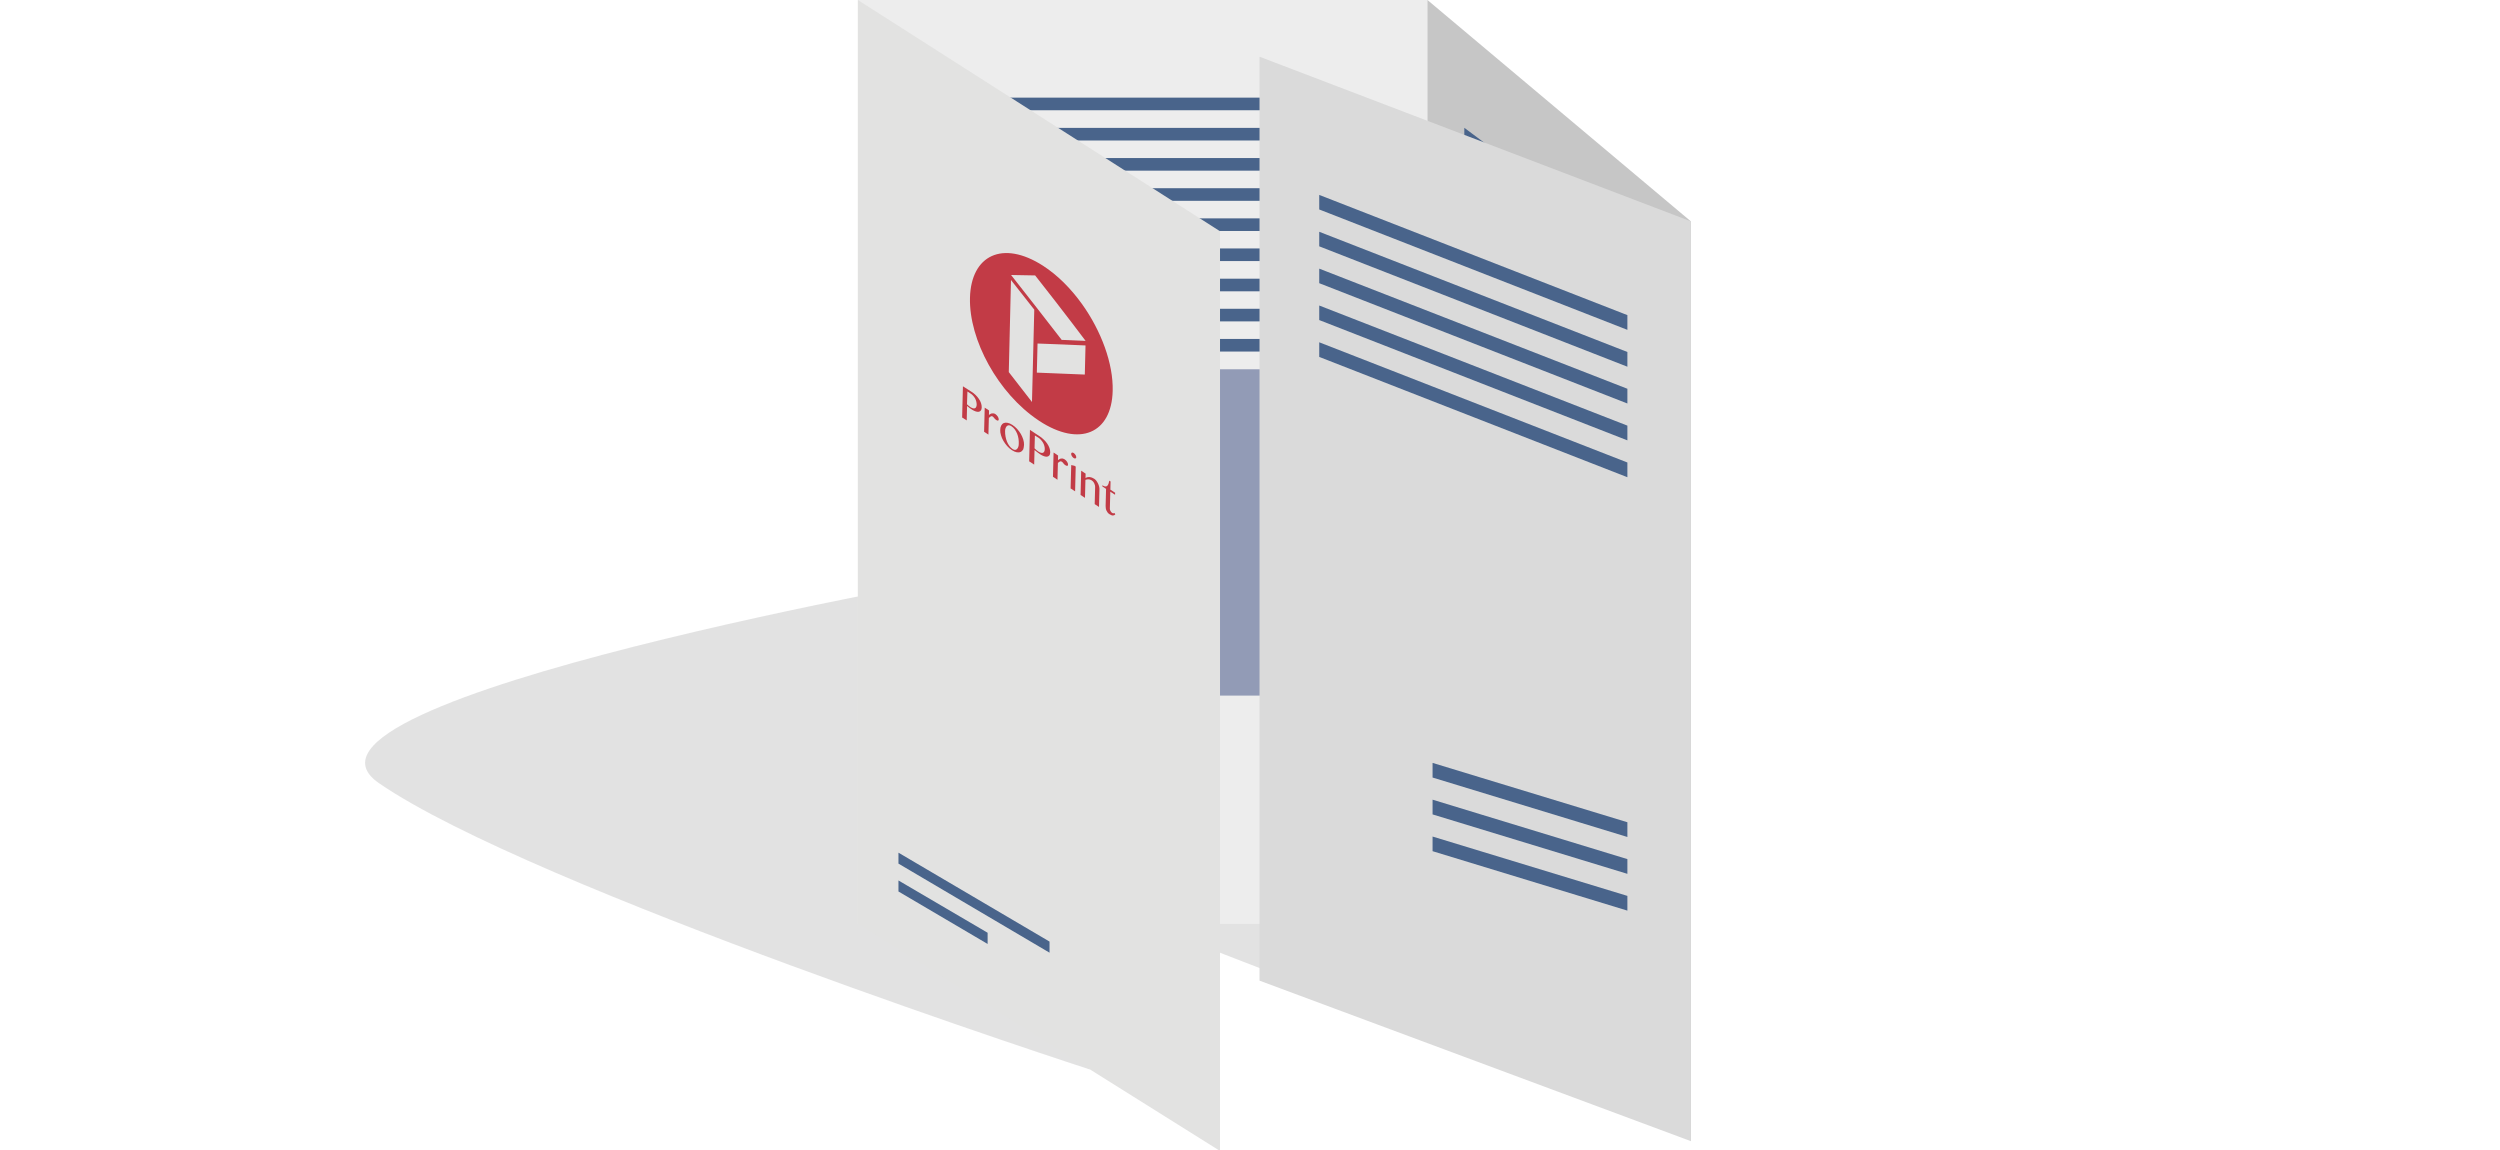 <?xml version="1.0" encoding="utf-8"?>
<!-- Generator: Adobe Illustrator 21.1.0, SVG Export Plug-In . SVG Version: 6.00 Build 0)  -->
<svg version="1.1" id="off" xmlns="http://www.w3.org/2000/svg" xmlns:xlink="http://www.w3.org/1999/xlink" x="0px" y="0px"
	 viewBox="0 0 283.46 130.39" enable-background="new 0 0 283.46 130.39" xml:space="preserve">
<filter  id="AI_DesenfoqueGaussiano_4">
	<feGaussianBlur  stdDeviation="4"></feGaussianBlur>
</filter>
<g>
	<g opacity="0.5" filter="url(#AI_DesenfoqueGaussiano_4)">
		<path fill="#C6C6C6" d="M123.56,121.26l-12.45-56.27c0,0-81.98,14.29-68.14,23.81C60.28,100.72,123.56,121.26,123.56,121.26z"/>
	</g>
	<g opacity="0.5" filter="url(#AI_DesenfoqueGaussiano_4)">
		<path fill="#C6C6C6" d="M185.39,124.81l-12.45-56.27c0,0-81.98,14.29-68.14,23.81C122.1,104.27,185.39,124.81,185.39,124.81z"/>
	</g>
	<g>
		<rect x="97.27" fill="#EDEDED" width="64.59" height="104.76"/>
		<rect x="113.91" y="11.07" fill="#49648B" width="38.67" height="1.43"/>
		<rect x="113.91" y="14.5" fill="#49648B" width="38.67" height="1.43"/>
		<rect x="113.91" y="17.92" fill="#49648B" width="38.67" height="1.43"/>
		<rect x="113.91" y="21.34" fill="#49648B" width="38.67" height="1.43"/>
		<rect x="113.91" y="24.76" fill="#49648B" width="38.67" height="1.43"/>
		<rect x="113.91" y="28.17" fill="#49648B" width="38.67" height="1.43"/>
		<rect x="113.91" y="31.6" fill="#49648B" width="38.67" height="1.43"/>
		<rect x="113.91" y="35.01" fill="#49648B" width="38.67" height="1.43"/>
		<rect x="113.91" y="38.43" fill="#49648B" width="38.67" height="1.43"/>
		<rect x="113.91" y="41.87" fill="#929BB6" width="38.67" height="37"/>
		<polygon fill="#C6C6C6" points="191.72,25.1 161.85,0 161.85,104.76 191.72,129.39 		"/>
		<polygon fill="#49648B" points="184.15,33.62 184.15,31.95 166.03,18.41 166.03,20.07 		"/>
		<polygon fill="#49648B" points="184.15,29.69 184.15,28.02 166.03,14.49 166.03,16.14 		"/>
		<polygon fill="#E2E2E1" points="138.33,26.22 97.27,0 97.27,104.76 138.33,130.5 		"/>
		<polygon fill="#DADADA" points="191.72,25.1 142.81,6.43 142.81,111.19 191.72,129.39 		"/>
		<polygon fill="#49648B" points="119,108.02 119,106.76 101.87,96.68 101.87,97.92 		"/>
		<polygon fill="#49648B" points="111.98,107.03 111.98,105.76 101.87,99.83 101.87,101.08 		"/>
		<polygon fill="#49648B" points="184.52,37.4 184.52,35.73 149.58,22.1 149.58,23.75 		"/>
		<polygon fill="#49648B" points="184.52,41.58 184.52,39.91 149.58,26.28 149.58,27.93 		"/>
		<polygon fill="#49648B" points="184.52,45.75 184.52,44.08 149.58,30.46 149.58,32.11 		"/>
		<polygon fill="#49648B" points="184.52,49.93 184.52,48.26 149.58,34.64 149.58,36.29 		"/>
		<polygon fill="#49648B" points="184.52,54.11 184.52,52.44 149.58,38.81 149.58,40.47 		"/>
		<polygon fill="#49648B" points="184.52,93.23 184.52,94.9 162.43,88.16 162.43,86.5 		"/>
		<polygon fill="#49648B" points="184.52,97.41 184.52,99.08 162.43,92.34 162.43,90.67 		"/>
		<polygon fill="#49648B" points="184.52,101.58 184.52,103.25 162.43,96.51 162.43,94.85 		"/>
		<g>
			<path fill="#C23B46" d="M109.76,46.12c0.05,0.04,0.1,0.08,0.15,0.12c0.05,0.04,0.11,0.08,0.17,0.12
				c0.06,0.04,0.12,0.08,0.17,0.11c0.13,0.08,0.25,0.14,0.38,0.18c0.13,0.04,0.24,0.06,0.34,0.04c0.1-0.02,0.18-0.06,0.24-0.14
				c0.06-0.08,0.1-0.2,0.1-0.36c0-0.16-0.02-0.32-0.08-0.49c-0.06-0.17-0.14-0.33-0.25-0.48c-0.1-0.16-0.23-0.3-0.37-0.44
				c-0.14-0.14-0.3-0.26-0.46-0.36c-0.39-0.25-0.59-0.38-0.97-0.62c-0.03,1.42-0.05,2.12-0.09,3.54c0.2,0.13,0.31,0.2,0.52,0.33
				c0.02-0.66,0.02-0.98,0.04-1.64C109.68,46.06,109.71,46.09,109.76,46.12 M109.69,44.39c0.15,0.09,0.22,0.14,0.37,0.24
				c0.1,0.06,0.19,0.14,0.27,0.23c0.08,0.09,0.16,0.19,0.22,0.3c0.06,0.11,0.11,0.22,0.14,0.35c0.03,0.12,0.05,0.24,0.05,0.36
				c0,0.1-0.02,0.19-0.05,0.26c-0.03,0.07-0.07,0.12-0.13,0.15c-0.06,0.03-0.13,0.04-0.22,0.02c-0.09-0.02-0.18-0.06-0.3-0.13
				c-0.07-0.04-0.14-0.1-0.21-0.16c-0.07-0.06-0.13-0.12-0.19-0.17C109.67,45.25,109.67,44.97,109.69,44.39"/>
			<path fill="#C23B46" d="M112.25,47.28c0.03-0.03,0.07-0.05,0.1-0.07c0.03-0.02,0.07-0.02,0.1-0.02c0.03,0,0.07,0.01,0.1,0.03
				c0.04,0.03,0.08,0.06,0.1,0.09c0.03,0.03,0.05,0.06,0.08,0.1c0.03,0.03,0.06,0.07,0.09,0.1c0.03,0.03,0.08,0.07,0.13,0.11
				c0.09,0.06,0.16,0.08,0.21,0.07c0.05-0.01,0.08-0.06,0.08-0.15c0-0.05-0.01-0.09-0.03-0.15c-0.02-0.05-0.05-0.11-0.08-0.16
				c-0.03-0.05-0.08-0.1-0.12-0.15c-0.05-0.05-0.1-0.09-0.15-0.13c-0.07-0.04-0.13-0.07-0.2-0.08c-0.07-0.01-0.13-0.01-0.19,0
				c-0.06,0.01-0.12,0.04-0.18,0.07c-0.06,0.03-0.11,0.07-0.16,0.12c0.01-0.21,0.01-0.31,0.01-0.52c-0.2-0.13-0.29-0.19-0.49-0.32
				c-0.03,1.09-0.04,1.64-0.07,2.74c0.2,0.13,0.29,0.19,0.49,0.32c0.02-0.76,0.03-1.14,0.05-1.9
				C112.18,47.35,112.21,47.31,112.25,47.28"/>
			<path fill="#C23B46" d="M116.11,50.43c0.01-0.19-0.03-0.39-0.09-0.6c-0.06-0.21-0.16-0.41-0.27-0.62
				c-0.12-0.2-0.26-0.39-0.42-0.57c-0.16-0.18-0.34-0.33-0.54-0.46c-0.2-0.13-0.38-0.21-0.55-0.24c-0.17-0.03-0.31-0.02-0.43,0.03
				c-0.12,0.05-0.22,0.15-0.29,0.28c-0.07,0.13-0.11,0.3-0.11,0.5c-0.01,0.19,0.02,0.39,0.09,0.61c0.06,0.21,0.15,0.42,0.27,0.63
				c0.12,0.2,0.26,0.4,0.42,0.58c0.16,0.18,0.34,0.34,0.54,0.47c0.2,0.13,0.38,0.21,0.55,0.24c0.17,0.03,0.31,0.02,0.44-0.04
				c0.13-0.06,0.22-0.16,0.3-0.29C116.06,50.81,116.1,50.64,116.11,50.43 M115.09,51.01c-0.09,0-0.18-0.03-0.28-0.1
				c-0.14-0.09-0.26-0.21-0.37-0.36c-0.11-0.15-0.2-0.31-0.27-0.49c-0.07-0.18-0.13-0.37-0.16-0.57c-0.04-0.2-0.05-0.4-0.05-0.6
				c0-0.14,0.02-0.26,0.06-0.36c0.04-0.1,0.09-0.17,0.15-0.23c0.06-0.05,0.14-0.08,0.22-0.08c0.08,0,0.16,0.03,0.25,0.08
				c0.17,0.11,0.31,0.24,0.42,0.39c0.11,0.15,0.2,0.31,0.27,0.49c0.07,0.18,0.12,0.36,0.15,0.56c0.03,0.19,0.04,0.39,0.03,0.59
				c0,0.14-0.02,0.26-0.06,0.36c-0.04,0.1-0.09,0.18-0.15,0.23C115.25,50.98,115.17,51.01,115.09,51.01"/>
			<path fill="#C23B46" d="M126.16,44.32c0.08-3.08-1.29-6.79-3.48-9.85c-1.25-1.74-2.76-3.27-4.42-4.34
				c-4.59-2.95-8.16-1.18-8.28,3.64c-0.12,4.78,3.21,10.85,7.75,13.88c0.03,0.02,0.07,0.05,0.1,0.07
				C122.42,50.73,126.04,49.14,126.16,44.32 M123,42.47c-1.49-0.06-2.49-0.11-3.69-0.15c-0.52-0.02-1.09-0.04-1.75-0.07
				c0.03-1.32,0.05-1.98,0.08-3.3c1.17,0.04,2.03,0.08,2.9,0.11c0.77,0.03,1.54,0.07,2.54,0.11C123.05,40.49,123.03,41.15,123,42.47
				 M117.37,31.23c1.73,2.21,2.83,3.61,4.22,5.44c0.46,0.6,0.95,1.24,1.5,1.98c-0.94-0.04-1.48-0.06-2.34-0.1
				c-0.12,0-0.24-0.01-0.37-0.01c-2.29-2.97-3.47-4.46-5.74-7.36C115.73,31.19,116.27,31.2,117.37,31.23 M114.38,42.19
				c0.1-4.18,0.15-6.27,0.25-10.44c1.05,1.33,1.58,2,2.64,3.36c-0.1,4.19-0.15,6.28-0.26,10.47
				C115.96,44.21,115.43,43.53,114.38,42.19"/>
			<path fill="#C23B46" d="M117.41,51.11c0.05,0.04,0.11,0.08,0.16,0.13c0.06,0.04,0.12,0.09,0.19,0.14
				c0.06,0.05,0.13,0.09,0.18,0.13c0.14,0.09,0.27,0.16,0.41,0.21c0.13,0.05,0.25,0.07,0.36,0.06c0.11-0.01,0.19-0.06,0.26-0.13
				c0.07-0.08,0.1-0.2,0.11-0.36c0-0.16-0.03-0.33-0.09-0.5c-0.06-0.17-0.15-0.34-0.26-0.5c-0.11-0.16-0.24-0.32-0.4-0.46
				c-0.15-0.15-0.32-0.28-0.49-0.39c-0.18-0.12-0.32-0.21-0.46-0.3c-0.18-0.12-0.36-0.24-0.6-0.4c-0.03,1.43-0.05,2.14-0.09,3.57
				c0.02,0.01,0.03,0.02,0.05,0.03c0.19,0.13,0.31,0.2,0.52,0.34c0.02-0.66,0.02-0.99,0.04-1.65
				C117.32,51.04,117.36,51.07,117.41,51.11 M117.73,49.62c0.11,0.07,0.2,0.15,0.29,0.25c0.09,0.1,0.17,0.2,0.24,0.32
				c0.06,0.11,0.12,0.23,0.15,0.36c0.04,0.12,0.05,0.25,0.05,0.37c0,0.1-0.02,0.19-0.05,0.26c-0.03,0.07-0.08,0.12-0.14,0.15
				c-0.06,0.03-0.14,0.03-0.23,0.01c-0.09-0.02-0.2-0.07-0.32-0.15c-0.08-0.05-0.15-0.11-0.22-0.17c-0.07-0.07-0.14-0.13-0.2-0.19
				c0.01-0.58,0.02-0.87,0.04-1.45C117.49,49.46,117.57,49.51,117.73,49.62"/>
			<path fill="#C23B46" d="M120.06,52.4c0.04-0.03,0.07-0.05,0.11-0.07c0.03-0.02,0.07-0.02,0.11-0.02c0.03,0,0.07,0.01,0.1,0.03
				c0.04,0.03,0.08,0.06,0.11,0.09c0.03,0.03,0.06,0.06,0.08,0.1c0.03,0.04,0.06,0.07,0.09,0.11c0.03,0.03,0.08,0.07,0.14,0.11
				c0.09,0.06,0.17,0.08,0.22,0.07c0.05-0.01,0.08-0.06,0.08-0.15c0-0.04-0.01-0.09-0.03-0.15c-0.02-0.05-0.05-0.11-0.08-0.16
				c-0.04-0.05-0.08-0.1-0.12-0.15c-0.05-0.05-0.1-0.09-0.16-0.13c-0.07-0.04-0.14-0.07-0.2-0.09c-0.07-0.01-0.13-0.01-0.2,0
				c-0.06,0.01-0.13,0.04-0.18,0.07c-0.06,0.03-0.11,0.07-0.17,0.11c0-0.21,0.01-0.31,0.01-0.52c-0.21-0.13-0.31-0.2-0.51-0.34
				c-0.03,1.1-0.04,1.65-0.07,2.75c0.21,0.13,0.31,0.2,0.51,0.34c0.02-0.76,0.03-1.15,0.05-1.91
				C119.99,52.46,120.03,52.43,120.06,52.4"/>
			<path fill="#C23B46" d="M121.82,52.81c-0.14-0.03-0.22-0.05-0.36-0.08c-0.03,1.06-0.04,1.59-0.07,2.65
				c0.2,0.13,0.3,0.2,0.51,0.33c0.03-1.12,0.04-1.69,0.07-2.81C121.91,52.86,121.88,52.85,121.82,52.81"/>
			<path fill="#C23B46" d="M121.45,51.46c0,0.04,0.01,0.08,0.02,0.12c0.02,0.04,0.04,0.09,0.06,0.13c0.03,0.04,0.06,0.08,0.09,0.12
				c0.03,0.04,0.07,0.07,0.11,0.1c0.04,0.03,0.08,0.04,0.11,0.05c0.04,0.01,0.07,0.01,0.09,0c0.03-0.01,0.05-0.02,0.07-0.05
				c0.02-0.02,0.03-0.05,0.03-0.09c0-0.04-0.01-0.08-0.02-0.12c-0.01-0.04-0.03-0.09-0.06-0.13c-0.03-0.04-0.06-0.08-0.09-0.12
				c-0.04-0.04-0.07-0.07-0.11-0.1c-0.04-0.03-0.08-0.04-0.11-0.05c-0.03-0.01-0.07-0.01-0.09,0c-0.03,0.01-0.05,0.02-0.07,0.05
				C121.46,51.4,121.45,51.43,121.45,51.46"/>
			<path fill="#C23B46" d="M124.62,55.16c-0.03-0.12-0.07-0.24-0.13-0.35c-0.05-0.11-0.12-0.21-0.19-0.31
				c-0.07-0.09-0.16-0.17-0.24-0.22c-0.17-0.11-0.34-0.17-0.5-0.19c-0.17-0.01-0.33,0.02-0.48,0.11c0-0.2,0.01-0.3,0.01-0.5
				c-0.2-0.13-0.3-0.2-0.5-0.33c-0.03,1.1-0.04,1.65-0.07,2.75c0.2,0.13,0.3,0.2,0.5,0.33c0.02-0.82,0.03-1.22,0.05-2.04
				c0.06-0.02,0.12-0.04,0.18-0.05c0.06-0.01,0.12-0.01,0.19-0.01c0.06,0,0.12,0.02,0.18,0.04c0.06,0.02,0.12,0.05,0.17,0.08
				c0.12,0.08,0.21,0.18,0.28,0.33c0.07,0.14,0.11,0.3,0.1,0.48c-0.02,0.75-0.03,1.13-0.05,1.88c0.2,0.13,0.3,0.19,0.49,0.32
				c0.02-0.79,0.03-1.18,0.05-1.97C124.67,55.4,124.65,55.28,124.62,55.16"/>
			<path fill="#C23B46" d="M126.36,58.16c-0.03,0.02-0.07,0.04-0.12,0.04c-0.04,0-0.09-0.01-0.15-0.05
				c-0.03-0.02-0.07-0.05-0.1-0.09c-0.03-0.04-0.06-0.07-0.08-0.12c-0.02-0.04-0.04-0.08-0.05-0.13c-0.01-0.04-0.02-0.09-0.02-0.13
				c0.02-0.77,0.03-1.16,0.05-1.93c0.22,0.14,0.32,0.21,0.54,0.35c0-0.09,0-0.14,0.01-0.23c-0.21-0.14-0.32-0.21-0.54-0.35
				c0.01-0.37,0.01-0.56,0.02-0.93c-0.06-0.04-0.08-0.05-0.14-0.09c-0.03,0.12-0.06,0.24-0.09,0.34c-0.03,0.1-0.08,0.18-0.14,0.24
				c-0.06,0.06-0.13,0.09-0.22,0.08c-0.09,0-0.2-0.05-0.34-0.14c0,0.05,0,0.08,0,0.13c0.17,0.11,0.26,0.17,0.42,0.28
				c-0.02,0.77-0.03,1.16-0.05,1.93c0,0.1,0.01,0.19,0.02,0.28c0.02,0.09,0.04,0.18,0.08,0.26c0.04,0.08,0.09,0.16,0.14,0.23
				c0.06,0.07,0.13,0.13,0.21,0.18c0.16,0.1,0.29,0.15,0.39,0.14c0.11-0.01,0.19-0.05,0.26-0.13
				C126.43,58.26,126.4,58.22,126.36,58.16"/>
		</g>
	</g>
</g>
</svg>
